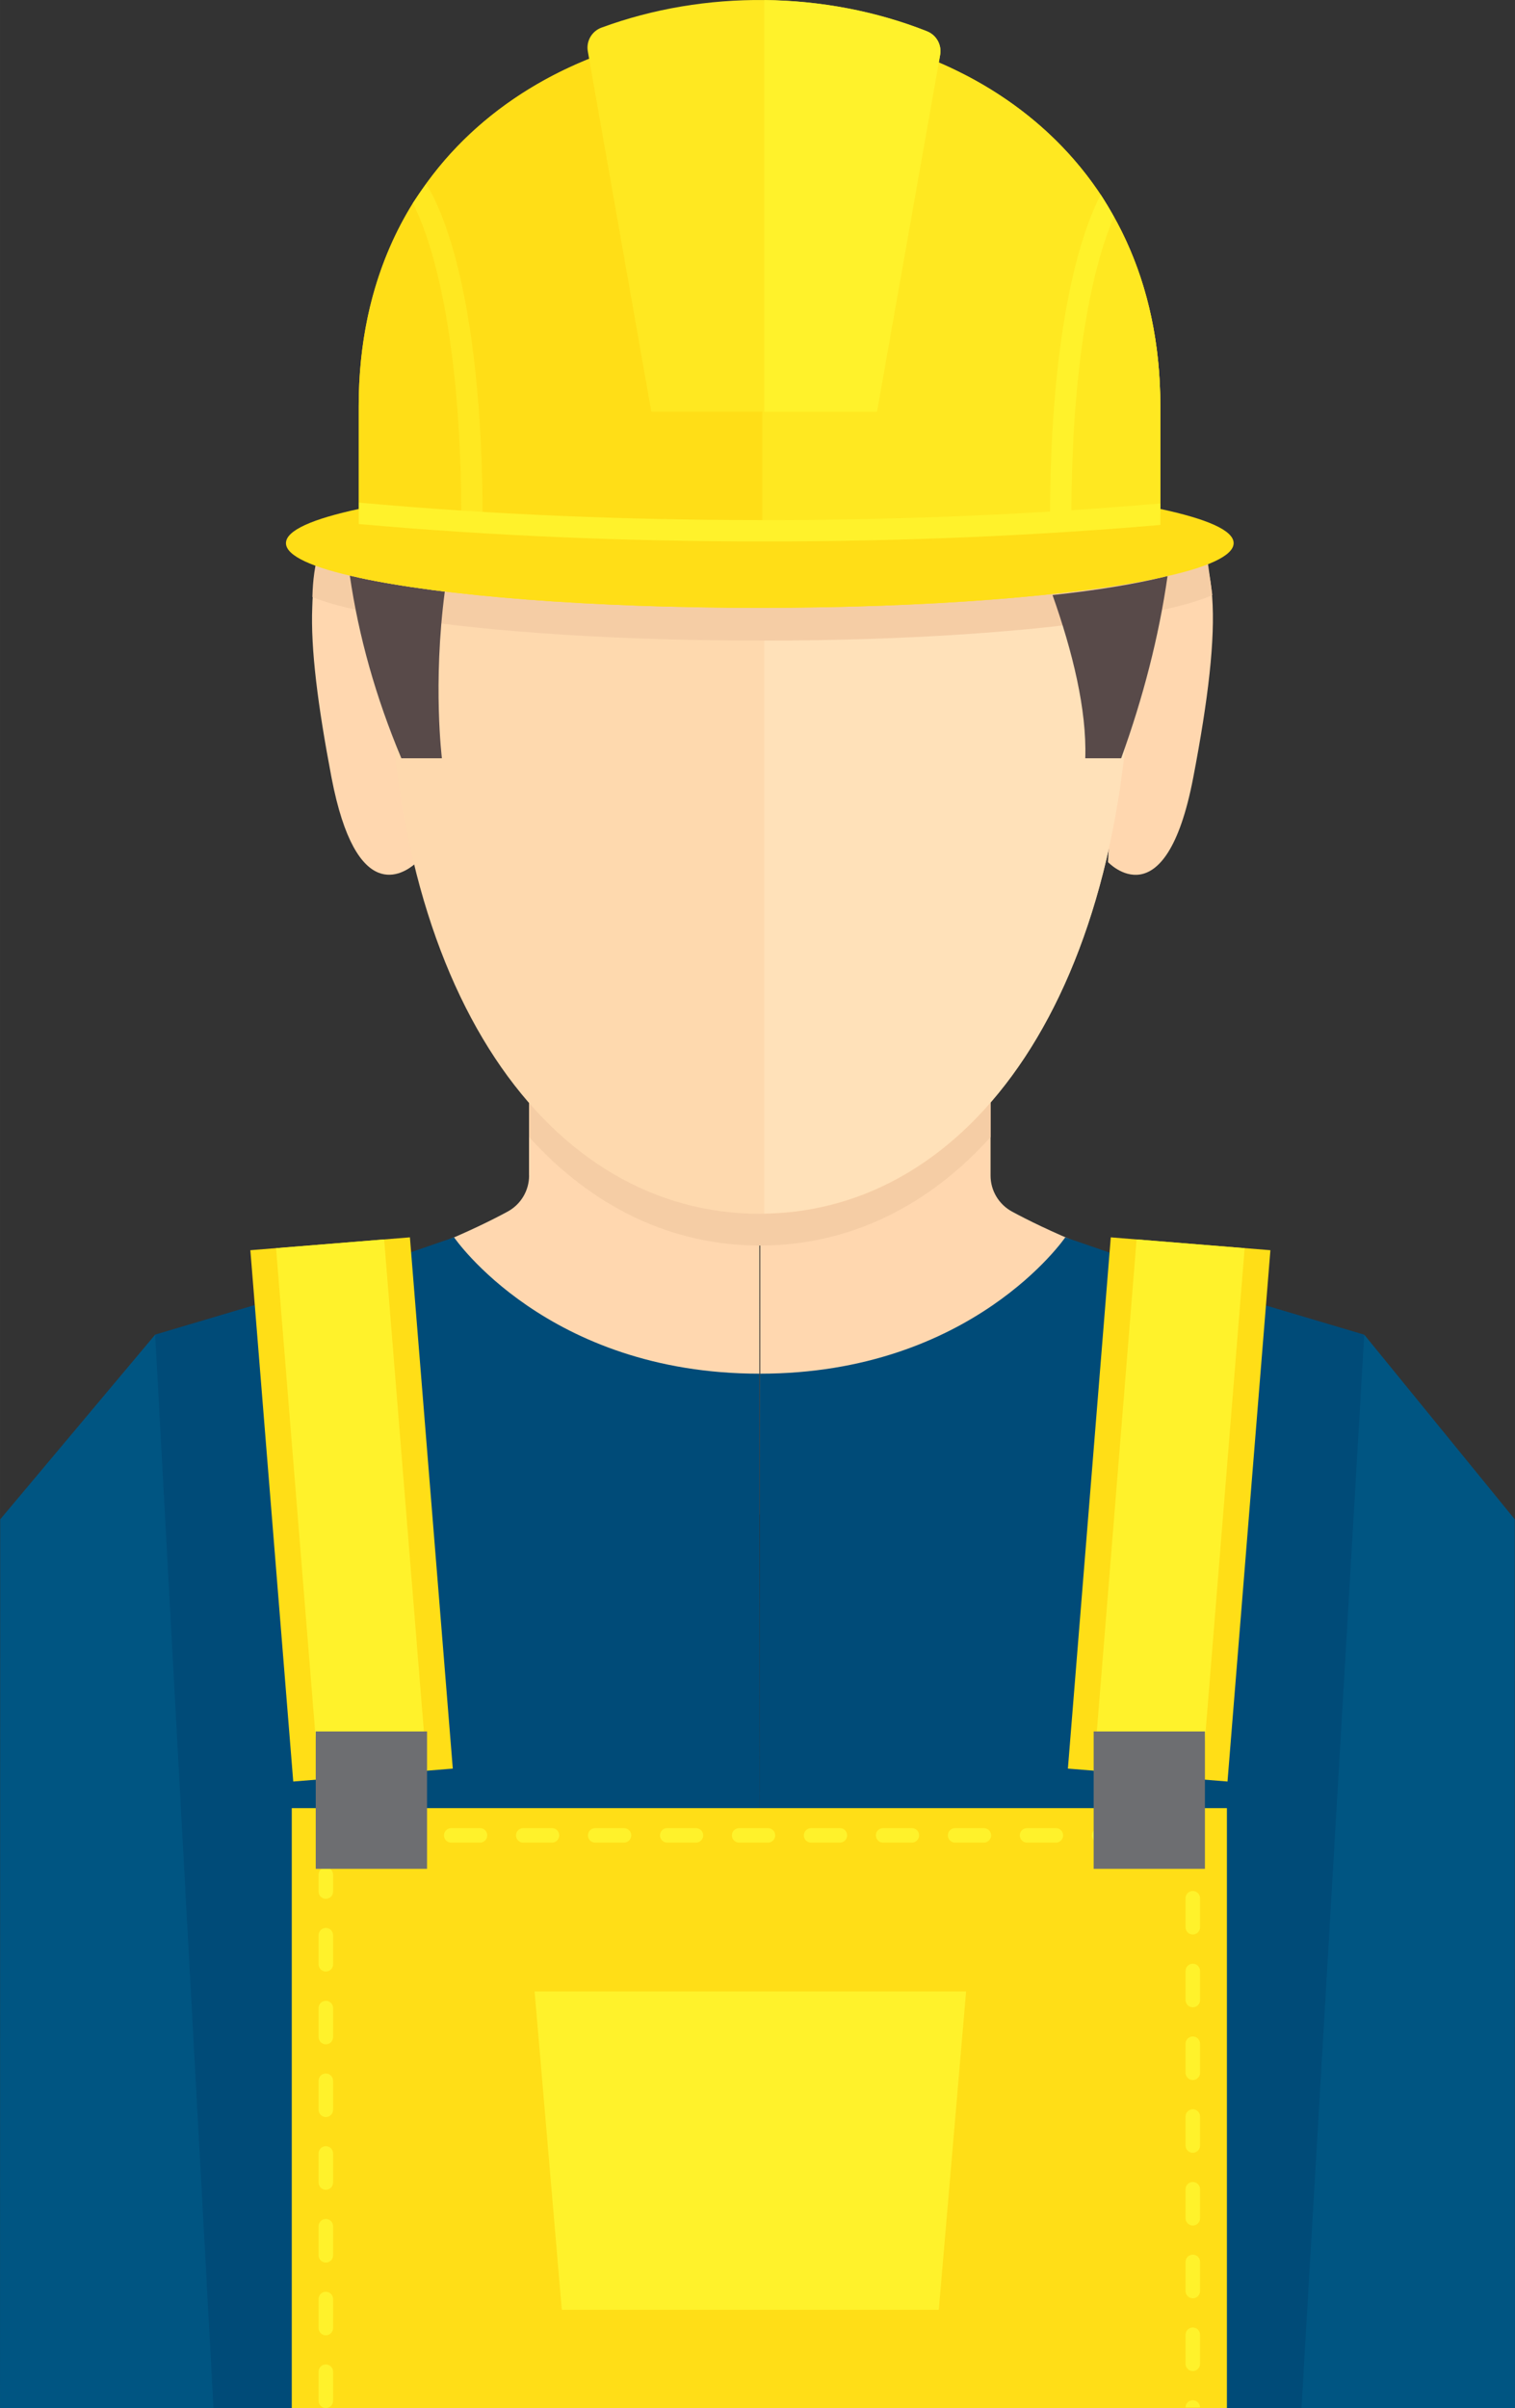 <?xml version="1.0" encoding="UTF-8"?>
<!DOCTYPE svg PUBLIC "-//W3C//DTD SVG 1.1//EN" "http://www.w3.org/Graphics/SVG/1.1/DTD/svg11.dtd">
<!-- Creator: CorelDRAW -->
<svg xmlns="http://www.w3.org/2000/svg" xml:space="preserve" width="29.192mm" height="46.397mm" style="shape-rendering:geometricPrecision; text-rendering:geometricPrecision; image-rendering:optimizeQuality; fill-rule:evenodd; clip-rule:evenodd"
viewBox="0 0 24.763 39.358"
 xmlns:xlink="http://www.w3.org/1999/xlink">
 <rect x="0" y="0" width="24.763" height="39.358" fill="#333333" stroke="none"/>
 <defs>
  <style type="text/css">
   <![CDATA[
    .fil8 {fill:#004B78}
    .fil9 {fill:#005582}
    .fil4 {fill:#584A49}
    .fil10 {fill:#6D6E71}
    .fil1 {fill:#F5CDA5}
    .fil2 {fill:#FED9AE}
    .fil0 {fill:#FFD7AF}
    .fil5 {fill:#FFDE17}
    .fil3 {fill:#FFE1B9}
    .fil6 {fill:#FFE821}
    .fil7 {fill:#FFF22B}
   ]]>
  </style>
 </defs>
 <g id="Layer_x0020_1">
  <g id="_371822608">
   <path id="_373029008" class="fil0" d="M8.648 19.213c0,0.245 -0.135,0.471 -0.351,0.588 -0.502,0.272 -1.564,0.776 -3.309,1.284 -2.56,0.745 7.34,3.645 7.424,3.67l8.48273e-005 -7.089 -3.765 0.087 0 1.46z"/>
   <path id="_373028984" class="fil0" d="M19.85 21.085c-1.744,-0.508 -2.806,-1.012 -3.308,-1.284 -0.216,-0.117 -0.351,-0.343 -0.351,-0.588l0 -1.46 -3.765 -0.087 0 7.089c0.085,-0.025 9.985,-2.926 7.424,-3.67z"/>
   <path id="_373029128" class="fil1" d="M16.191 17.054l-7.543 0.175 0 1.353c1.037,1.149 2.335,1.774 3.774,1.774 1.437,-8.48273e-005 2.734,-0.625 3.769,-1.772l0 -1.531z"/>
   <path id="_373028720" class="fil0" d="M6.81 14.09l-0.035 0.035c-0.175,0.145 -0.953,0.69 -1.357,-1.42 -0.224,-1.178 -0.342,-2.102 -0.314,-2.785 0.007,-0.285 0.041,-0.528 0.104,-0.732 0.104,-0.368 0.306,-0.604 0.613,-0.702 0.278,-0.091 0.452,-0.021 0.564,0.077 0.111,0.091 0.153,0.216 0.153,0.216l0.007 0.104 0.07 1.385 0.195 3.821z"/>
   <path id="_373028744" class="fil2" d="M12.417 19.837c3.438,0 6.075,-3.601 6.075,-9.568 8.48273e-005,-7.439 -2.184,-9.168 -6.075,-9.168 -3.893,0 -6.075,1.729 -6.075,9.168 0,5.967 2.636,9.568 6.075,9.568z"/>
   <path id="_373029104" class="fil0" d="M18.11 14.089c0,0 0.938,1 1.394,-1.382 0.488,-2.547 0.47,-3.929 -0.403,-4.22 -0.558,-0.186 -0.719,0.289 -0.719,0.289l-0.272 5.313z"/>
   <path id="_373029200" class="fil3" d="M12.493 1.102l0 18.73c3.399,-0.053 5.999,-3.641 5.999,-9.563 8.48273e-005,-7.391 -2.155,-9.144 -5.999,-9.167z"/>
   <path id="_373029488" class="fil1" d="M19.725 9.069l0 -0.008c-0.195,-0.077 -0.452,-0.146 -0.758,-0.208 -0.153,-0.036 -0.32,-0.071 -0.501,-0.099 -0.029,-0.007 -0.063,-0.013 -0.091,-0.019 -1.406,-0.231 -3.516,-0.376 -5.883,-0.376l-0.077 0c-2.345,0 -4.448,0.139 -5.869,0.362 -0.063,0.015 -0.118,0.021 -0.174,0.027 -0.181,0.035 -0.354,0.07 -0.508,0.106 -0.257,0.054 -0.481,0.11 -0.654,0.173 -0.063,0.203 -0.097,0.447 -0.104,0.731 0.195,0.077 0.451,0.154 0.758,0.216 0.147,0.035 0.307,0.062 0.481,0.091 0.09,0.013 0.181,0.027 0.271,0.042 1.421,0.222 3.495,0.362 5.799,0.362l0.077 0c2.326,0 4.407,-0.146 5.813,-0.376 0.063,-0.006 0.125,-0.014 0.188,-0.027 0.167,-0.029 0.327,-0.062 0.474,-0.091 0.362,-0.077 0.647,-0.16 0.849,-0.249l-0.091 -0.654z"/>
   <path id="_373029560" class="fil4" d="M7.223 12.392l-0.663 0c-0.418,-0.995 -0.699,-1.996 -0.842,-2.985 0.047,0.013 0.095,0.019 0.143,0.033 0.39,0.085 0.863,0.16 1.409,0.229 -0.198,1.512 -0.047,2.723 -0.047,2.723z"/>
   <path id="_379312776" class="fil4" d="M19.084 9.413c-0.141,0.989 -0.402,1.997 -0.758,2.979l-0.587 -8.48273e-005c0.026,-0.8 -0.21,-1.747 -0.535,-2.667 0.701,-0.075 1.306,-0.173 1.772,-0.285 0.038,-0.006 0.076,-0.021 0.108,-0.027z"/>
   <path id="_379312728" class="fil5" d="M20.164 8.877c0,0.208 -0.439,0.403 -1.197,0.563 -1.371,0.299 -3.794,0.494 -6.552,0.494 -2.757,0 -5.18,-0.195 -6.551,-0.494 -0.752,-0.16 -1.19,-0.355 -1.19,-0.563 0,-0.21 0.438,-0.397 1.19,-0.559 1.371,-0.299 3.794,-0.494 6.551,-0.494 2.758,0 5.181,0.195 6.552,0.494 0.758,0.162 1.197,0.349 1.197,0.558z"/>
   <path id="_379312296" class="fil5" d="M18.966 6.642l0 2.797c-1.371,0.299 -3.794,0.495 -6.552,0.495 -2.757,0 -5.18,-0.195 -6.551,-0.494l0 -2.798c0,-8.279 13.103,-8.279 13.103,0z"/>
   <path id="_379312632" class="fil5" d="M18.966 6.642l0 1.761c-0.481,0.041 -0.961,0.077 -1.455,0.111 -0.077,0 -0.145,0.008 -0.222,0.014 -1.533,0.098 -3.14,0.145 -4.798,0.145 -1.664,0 -3.279,-0.048 -4.817,-0.145 -0.049,-8.48273e-005 -0.091,-0.007 -0.133,-0.007 -0.571,-0.041 -1.128,-0.085 -1.678,-0.133l0 -1.746c0,-1.317 0.327,-2.424 0.885,-3.322 0.069,-0.105 0.14,-0.209 0.216,-0.313 2.507,-3.489 8.632,-3.433 11.027,0.174 0.077,0.119 0.147,0.237 0.216,0.362 0.48,0.856 0.759,1.886 0.759,3.099z"/>
   <path id="_379312704" class="fil6" d="M12.461 0.435l0 8.239 0.03 0c2.27,0 4.449,-0.096 6.475,-0.27l0 -1.761c0,-4.121 -3.245,-6.188 -6.505,-6.207z"/>
   <path id="_379312272" class="fil6" d="M7.889 8.528l-0.348 0 0 -0.007c0,-3.342 -0.571,-4.77 -0.793,-5.201 0.069,-0.105 0.14,-0.209 0.216,-0.313 0.188,0.285 0.925,1.663 0.925,5.52z"/>
   <path id="_379312608" class="fil7" d="M18.952 8.229c-2.089,0.181 -4.268,0.271 -6.461,0.271 -2.312,0 -4.532,-0.096 -6.613,-0.285l-0.014 0 0 0.349c2.081,0.187 4.316,0.285 6.628,0.285 2.201,0 4.378,-0.089 6.475,-0.27l0 -0.349 -0.014 0z"/>
   <path id="_379312560" class="fil7" d="M18.207 3.544c-0.264,0.612 -0.696,2.066 -0.696,4.97l0 0.014 -0.349 0c0,-3.348 0.558,-4.825 0.829,-5.347 0.077,0.119 0.147,0.237 0.216,0.362z"/>
   <path id="_379312968" class="fil6" d="M15.152 0.512c0.153,0.061 0.243,0.221 0.215,0.384l-1.031 5.833 -3.69 0 -1.038 -5.89c-0.029,-0.166 0.064,-0.328 0.222,-0.387 1.687,-0.622 3.653,-0.602 5.322,0.059z"/>
   <path id="_379312248" class="fil7" d="M15.367 0.896c0.029,-0.163 -0.061,-0.323 -0.214,-0.384 -0.837,-0.331 -1.748,-0.501 -2.66,-0.51l8.48273e-005 6.727 1.842 0 1.032 -5.833z"/>
   <path id="_379309944" class="fil8" d="M20.349 21.233l-2.937 -1.011c0,0 -1.519,2.228 -4.99,2.228l-0.005 8.47 -0.005 -8.47c-3.471,0 -4.99,-2.228 -4.99,-2.228l-2.938 1.011 -1.95 0.579 0 17.545 19.763 0 0 -17.545 -1.949 -0.579z"/>
   <polygon id="_379309608" class="fil9" points="3.49,39.358 2.536,21.812 0.003,24.831 -0,39.358 "/>
   <polygon id="_379310280" class="fil5" points="7.401,28.904 4.793,29.115 4.092,20.432 6.7,20.222 "/>
   <polygon id="_379310568" class="fil5" points="4.769,39.358 4.769,29.55 20.054,29.55 20.054,39.358 "/>
   <polygon id="_379310088" class="fil7" points="6.98,28.938 5.214,29.081 4.512,20.399 6.279,20.256 "/>
   <path id="_379309704" class="fil7" d="M5.326 31.032c-0.066,0 -0.119,-0.053 -0.119,-0.118l8.48273e-005 -0.277c0,-0.066 0.053,-0.118 0.119,-0.118 0.065,-8.48273e-005 0.118,0.053 0.118,0.118l8.48273e-005 0.277c0,0.066 -0.053,0.118 -0.118,0.118zm0 1.189c-0.066,0 -0.119,-0.053 -0.119,-0.118l8.48273e-005 -0.476c0,-0.065 0.053,-0.119 0.119,-0.119 0.065,0 0.118,0.053 0.118,0.119l8.48273e-005 0.476c0,0.066 -0.053,0.118 -0.118,0.118zm0 1.189c-0.066,0 -0.119,-0.053 -0.119,-0.118l8.48273e-005 -0.475c0,-0.066 0.053,-0.118 0.119,-0.118 0.065,0 0.118,0.053 0.118,0.118l8.48273e-005 0.475c0,0.066 -0.053,0.118 -0.118,0.118zm0 1.189c-0.066,0 -0.119,-0.053 -0.119,-0.118l8.48273e-005 -0.476c0,-0.066 0.053,-0.118 0.119,-0.118 0.065,0 0.118,0.053 0.118,0.118l8.48273e-005 0.476c0,0.066 -0.053,0.118 -0.118,0.118zm0 1.189c-0.066,0 -0.119,-0.053 -0.119,-0.119l8.48273e-005 -0.476c0,-0.065 0.053,-0.118 0.119,-0.118 0.065,0 0.118,0.053 0.118,0.118l8.48273e-005 0.476c0,0.066 -0.053,0.119 -0.118,0.119zm0 1.189c-0.066,0 -0.119,-0.053 -0.119,-0.118l8.48273e-005 -0.476c0,-0.066 0.053,-0.118 0.119,-0.118 0.065,0 0.118,0.053 0.118,0.118l8.48273e-005 0.476c0,0.066 -0.053,0.118 -0.118,0.118zm0 1.189c-0.066,0 -0.119,-0.053 -0.119,-0.119l8.48273e-005 -0.475c0,-0.065 0.053,-0.118 0.119,-0.118 0.065,0 0.118,0.053 0.118,0.118l8.48273e-005 0.475c0,0.066 -0.053,0.119 -0.118,0.119zm0 1.189c-0.066,0 -0.119,-0.053 -0.119,-0.119l8.48273e-005 -0.476c0,-0.066 0.053,-0.118 0.119,-0.118 0.065,0 0.118,0.053 0.118,0.118l8.48273e-005 0.476c0,0.066 -0.053,0.119 -0.118,0.119z"/>
   <path id="_379310136" class="fil7" d="M5.326 30.369c-0.066,0 -0.119,-0.053 -0.119,-0.119l8.48273e-005 -0.374 0.338 0c0.065,0 0.118,0.053 0.118,0.118 0,0.065 -0.053,0.119 -0.118,0.119l-0.101 0 0 0.137c0,0.066 -0.053,0.119 -0.118,0.119z"/>
   <path id="_379310208" class="fil7" d="M6.669 30.114l-0.47 0c-0.066,0 -0.118,-0.053 -0.118,-0.119 0,-0.065 0.053,-0.118 0.118,-0.118l0.47 0c0.066,0 0.118,0.053 0.118,0.118 0,0.065 -0.053,0.119 -0.118,0.119zm1.177 0l-0.471 0c-0.066,0 -0.118,-0.053 -0.118,-0.119 8.48273e-005,-0.065 0.053,-0.118 0.118,-0.118l0.471 0c0.066,0 0.118,0.053 0.118,0.118 0,0.065 -0.053,0.119 -0.118,0.119zm1.177 0l-0.471 0c-0.066,0 -0.118,-0.053 -0.118,-0.119 0,-0.065 0.053,-0.118 0.118,-0.118l0.471 0c0.065,0 0.118,0.053 0.118,0.118 8.48273e-005,0.065 -0.053,0.119 -0.118,0.119zm1.176 0l-0.471 0c-0.066,0 -0.118,-0.053 -0.118,-0.119 0,-0.065 0.053,-0.118 0.118,-0.118l0.471 0c0.066,0 0.119,0.053 0.119,0.118 0,0.065 -0.053,0.119 -0.119,0.119zm1.177 0l-0.47 0c-0.066,0 -0.118,-0.053 -0.118,-0.119 8.48273e-005,-0.065 0.053,-0.118 0.118,-0.118l0.47 0c0.066,0 0.118,0.053 0.118,0.118 0,0.065 -0.053,0.119 -0.118,0.119zm1.177 0l-0.471 0c-0.065,0 -0.119,-0.053 -0.119,-0.119 0,-0.065 0.053,-0.118 0.119,-0.118l0.471 0c0.065,0 0.118,0.053 0.118,0.118 0,0.065 -0.053,0.119 -0.118,0.119zm1.176 0l-0.471 0c-0.066,0 -0.119,-0.053 -0.119,-0.119 0,-0.065 0.053,-0.118 0.119,-0.118l0.471 0c0.065,0 0.118,0.053 0.118,0.118 0,0.065 -0.053,0.119 -0.118,0.119zm1.176 0l-0.47 0c-0.066,0 -0.119,-0.053 -0.119,-0.119 8.48273e-005,-0.065 0.053,-0.118 0.119,-0.118l0.47 0c0.066,0 0.118,0.053 0.118,0.118 0,0.065 -0.053,0.119 -0.118,0.119zm1.177 0l-0.471 0c-0.065,0 -0.118,-0.053 -0.118,-0.119 0,-0.065 0.053,-0.118 0.118,-0.118l0.471 0c0.066,0 0.118,0.053 0.118,0.118 8.48273e-005,0.065 -0.053,0.119 -0.118,0.119zm1.177 0l-0.471 0c-0.066,0 -0.119,-0.053 -0.119,-0.119 0,-0.065 0.053,-0.118 0.119,-0.118l0.471 0c0.066,0 0.118,0.053 0.118,0.118 0,0.065 -0.053,0.119 -0.118,0.119zm1.177 0l-0.471 0c-0.065,0 -0.118,-0.053 -0.118,-0.119 8.48273e-005,-0.065 0.053,-0.118 0.118,-0.118l0.471 0c0.066,0 0.118,0.053 0.118,0.118 0,0.065 -0.053,0.119 -0.118,0.119z"/>
   <path id="_379310496" class="fil7" d="M19.497 30.369c-0.066,0 -0.119,-0.053 -0.119,-0.119l0 -0.137 -0.101 0c-0.066,0 -0.118,-0.053 -0.118,-0.119 0,-0.065 0.053,-0.118 0.118,-0.118l0.338 0 0 0.374c0,0.066 -0.053,0.119 -0.118,0.119z"/>
   <path id="_379310544" class="fil7" d="M19.497 31.616c-0.066,0 -0.119,-0.053 -0.119,-0.119l0 -0.475c0,-0.066 0.053,-0.118 0.119,-0.118 0.065,-8.48273e-005 0.118,0.053 0.118,0.118l0 0.475c0,0.065 -0.053,0.119 -0.118,0.119zm0 1.189c-0.066,0 -0.119,-0.053 -0.119,-0.118l0 -0.476c0,-0.066 0.053,-0.118 0.119,-0.118 0.065,0 0.118,0.053 0.118,0.118l0 0.476c0,0.066 -0.053,0.118 -0.118,0.118zm0 1.189c-0.066,0 -0.119,-0.053 -0.119,-0.118l0 -0.476c0,-0.066 0.053,-0.118 0.119,-0.118 0.065,0 0.118,0.053 0.118,0.118l0 0.476c0,0.065 -0.053,0.118 -0.118,0.118zm0 1.189c-0.066,0 -0.119,-0.053 -0.119,-0.118l0 -0.476c0,-0.065 0.053,-0.118 0.119,-0.118 0.065,0 0.118,0.053 0.118,0.118l0 0.476c0,0.066 -0.053,0.118 -0.118,0.118zm0 1.189c-0.066,0 -0.119,-0.053 -0.119,-0.118l0 -0.476c0,-0.066 0.053,-0.118 0.119,-0.118 0.065,0 0.118,0.052 0.118,0.118l0 0.476c0,0.065 -0.053,0.118 -0.118,0.118zm0 1.189c-0.066,0 -0.119,-0.053 -0.119,-0.119l0 -0.476c0,-0.066 0.053,-0.118 0.119,-0.118 0.065,0 0.118,0.052 0.118,0.118l0 0.476c0,0.066 -0.053,0.119 -0.118,0.119zm0 1.189c-0.066,0 -0.119,-0.053 -0.119,-0.118l0 -0.476c0,-0.065 0.053,-0.118 0.119,-0.118 0.065,0 0.118,0.053 0.118,0.118l0 0.476c0,0.065 -0.053,0.118 -0.118,0.118zm-0.119 0.595c0,-0.066 0.053,-0.118 0.119,-0.118 0.065,0 0.118,0.053 0.118,0.118l-0.237 0z"/>
   <polygon id="_379314000" class="fil10" points="6.98,30.542 5.161,30.542 5.161,28.297 6.98,28.297 "/>
   <polygon id="_379313376" class="fil7" points="15.345,37.749 9.183,37.749 8.738,32.546 15.791,32.546 "/>
   <polygon id="_379313808" class="fil5" points="17.455,28.904 20.064,29.115 20.765,20.432 18.156,20.222 "/>
   <polygon id="_379313856" class="fil7" points="17.876,28.938 19.643,29.081 20.344,20.399 18.578,20.256 "/>
   <polygon id="_379313472" class="fil10" points="17.876,30.542 19.695,30.542 19.695,28.297 17.876,28.297 "/>
   <polygon id="_92380192" class="fil9" points="21.273,39.358 22.299,21.812 24.76,24.831 24.763,39.358 "/>
  </g>
 </g>
</svg>
